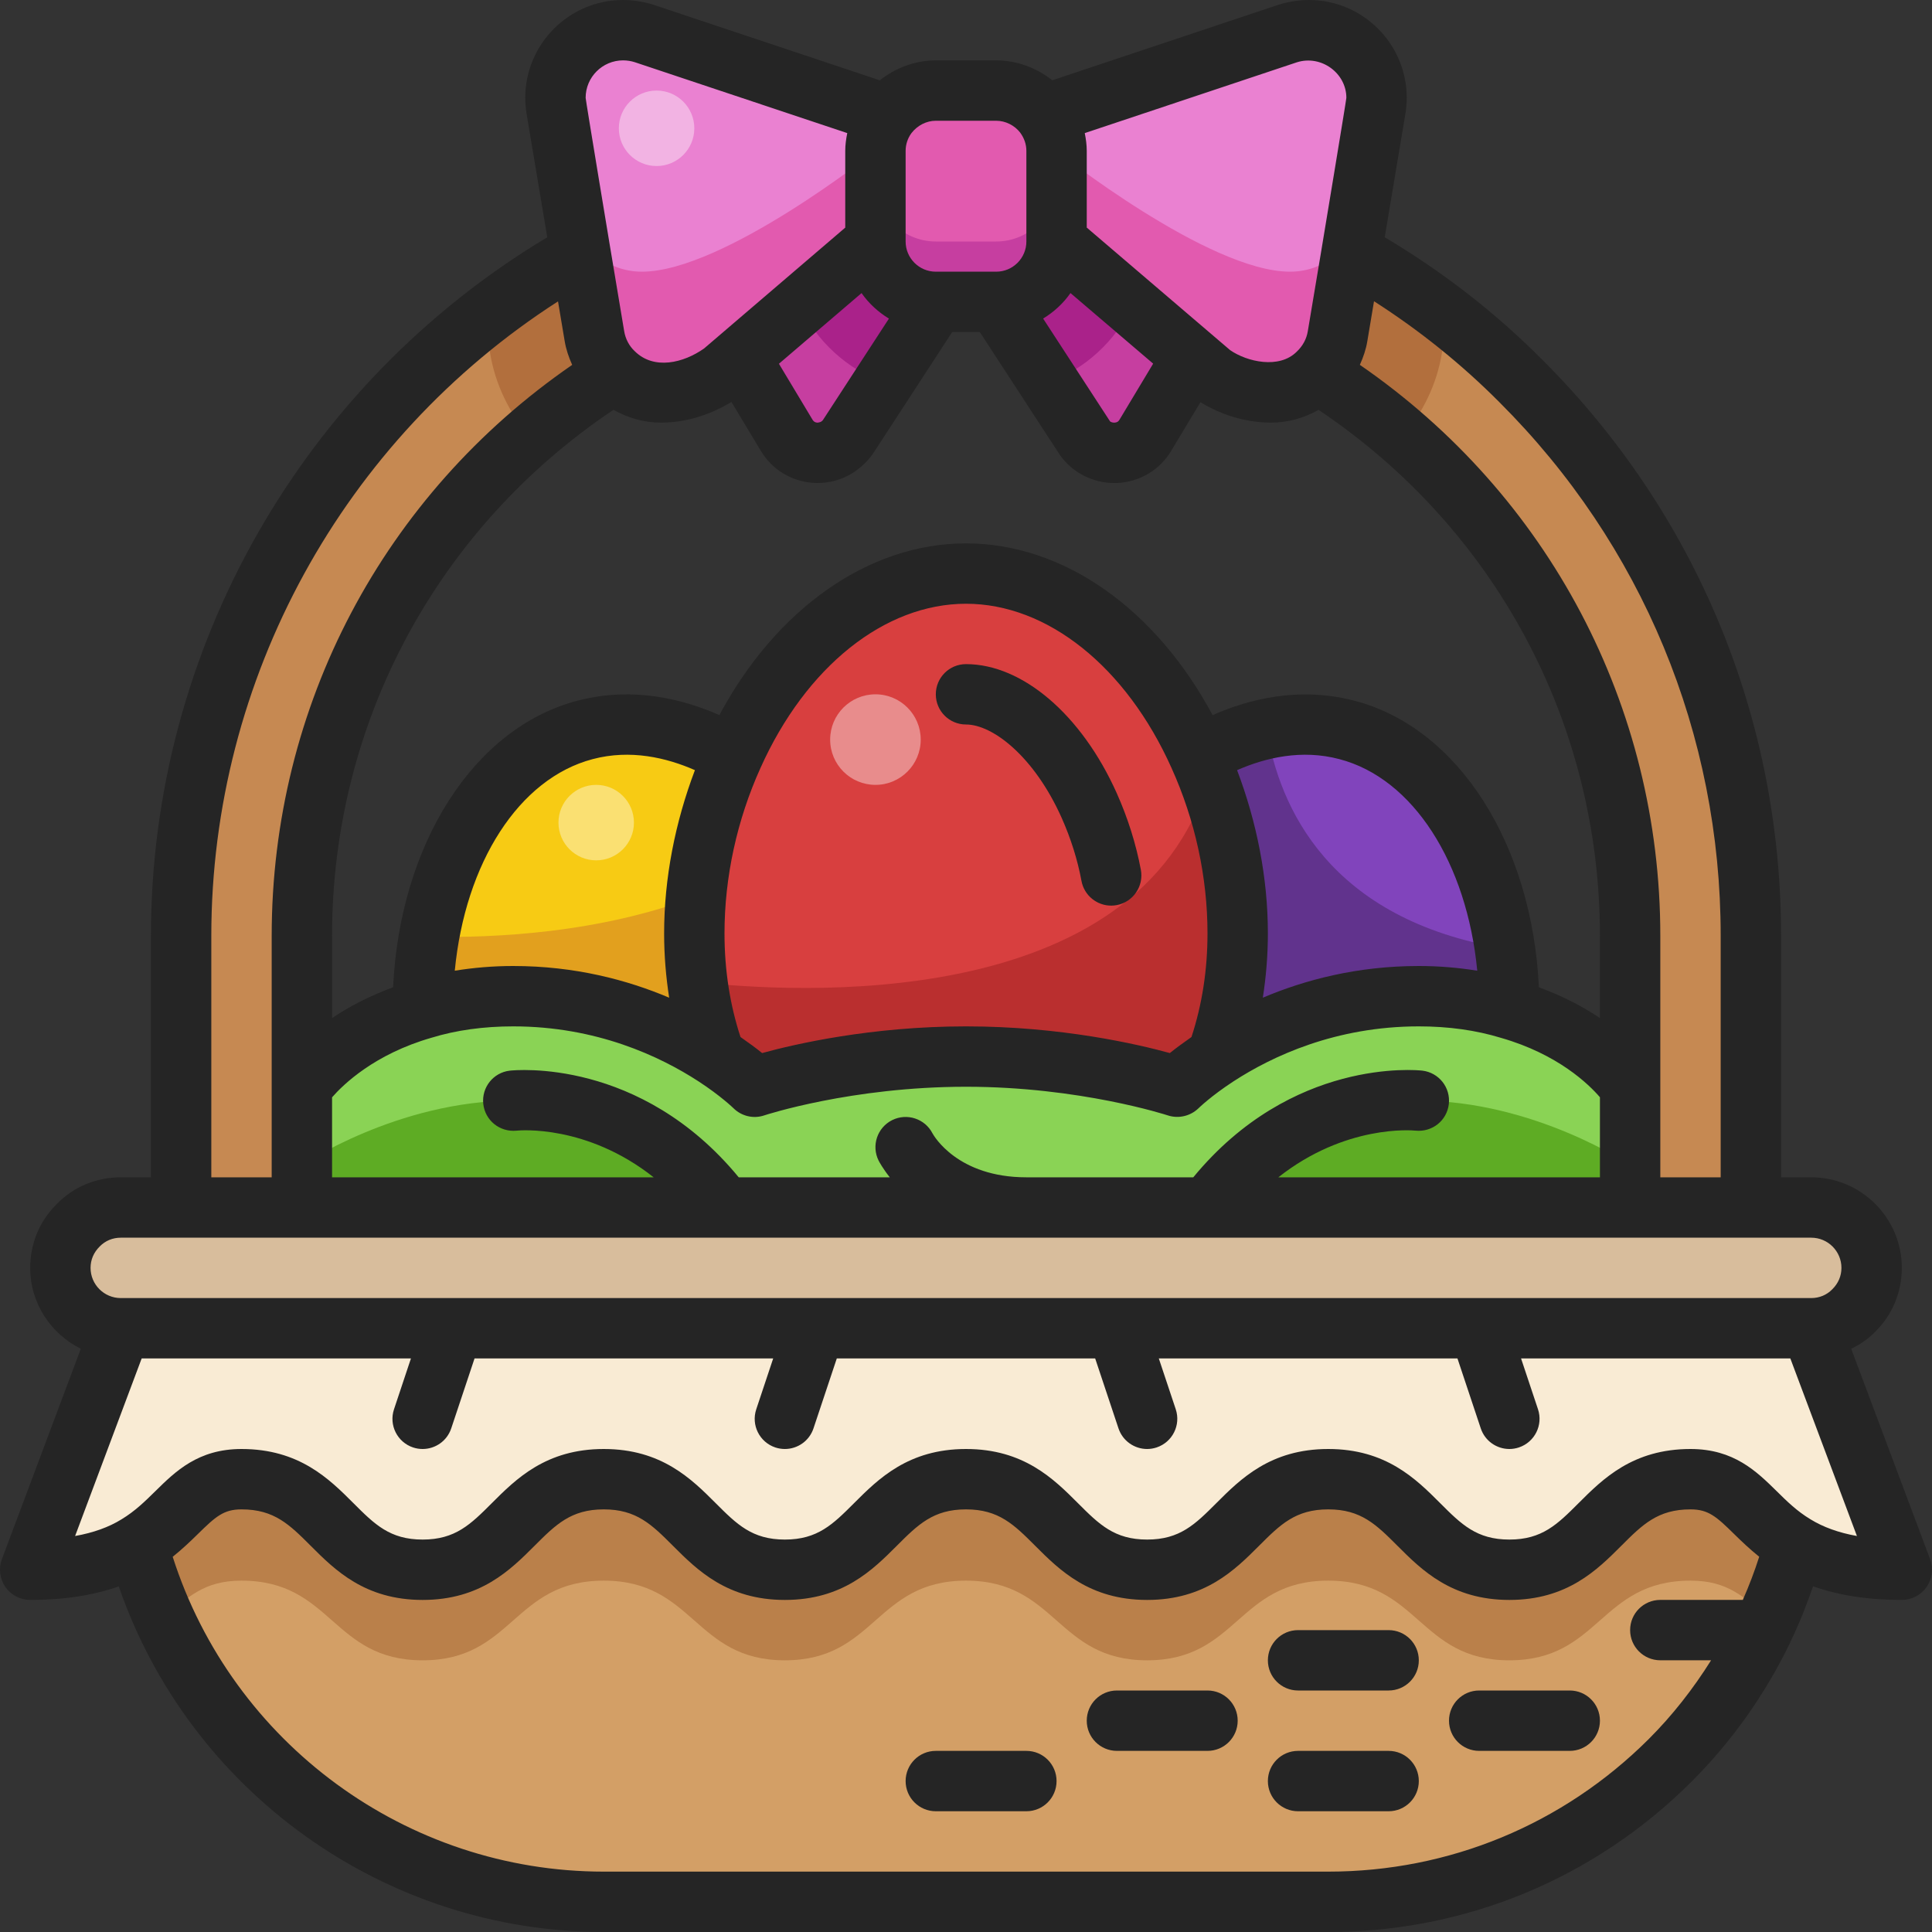 <svg id="Layer_1" enable-background="new 0 0 64 64" height="512" viewBox="0 0 64 64" width="512" xmlns="http://www.w3.org/2000/svg"><rect x="0" y="0" width="64" height="64" fill="#333333" stroke="none"/><g><path d="m19.69 11.13c.08.49.32.92.65 1.23-6.21 3.89-10.34 10.79-10.34 18.64v5 4h-4v-9c0-9.72 5.33-18.19 13.23-22.64z" fill="#c68952"/><path d="m35 8c0 1.1-.9 2-2 2h-2c-1.1 0-2-.9-2-2v-3c0-.45.15-.86.4-1.2.37-.48.95-.8 1.6-.8h2c.65 0 1.23.32 1.6.8.25.34.4.75.4 1.2z" fill="#e25aaf"/><path d="m33 8h-2c-1.1 0-2-.9-2-2v2c0 1.1.9 2 2 2h2c1.1 0 2-.9 2-2v-2c0 1.1-.9 2-2 2z" fill="#c63ea0"/><path d="m60 40c1.1 0 2 .9 2 2 0 .55-.22 1.05-.59 1.41-.36.37-.86.59-1.41.59h-11-12-10-12-11c-1.1 0-2-.9-2-2 0-.55.22-1.05.59-1.41.36-.37.86-.59 1.41-.59h2 4 14 10 6 14 4z" fill="#d8bd9c"/><path d="m44.31 11.13.46-2.77c2.06 1.15 3.95 2.59 5.61 4.26 4.71 4.7 7.62 11.2 7.62 18.38v9h-4v-4-5c0-7.85-4.13-14.75-10.34-18.64.33-.31.57-.74.65-1.23z" fill="#c68952"/><path d="m50 52c-3 0-3-3-6-3s-3 3-6 3-3-3-6-3-3 3-6 3-3-3-6-3-3 3-6 3-3-3-6-3c-1.63 0-1.98 1.29-3.45 2.18-.76.47-1.83.82-3.55.82l3-8h11 12 10 12 11l3 8c-1.72 0-2.79-.35-3.55-.82-1.47-.89-1.82-2.18-3.45-2.18-3 0-3 3-6 3z" fill="#f9ebd4"/><path d="m44.77 8.36-.46 2.77c-.08.49-.32.92-.65 1.23.993.622 1.926 1.329 2.805 2.097.67-.785 1.134-1.739 1.298-2.754l.201-1.213c-1.01-.787-2.074-1.505-3.194-2.13z" fill="#b26f3d"/><path d="m19.23 8.36.46 2.77c.08.49.32.92.65 1.23-.993.622-1.926 1.329-2.805 2.097-.67-.785-1.134-1.739-1.298-2.754l-.201-1.213c1.01-.787 2.074-1.505 3.194-2.13z" fill="#b26f3d"/><path d="m43.36 1c1.26 0 2.24 1.03 2.24 2.24 0 .12-.01.24-.03.36l-.8 4.76-.46 2.77c-.08.49-.32.92-.65 1.23-.4.4-.95.64-1.55.64-.72 0-1.43-.23-2.01-.64l-.61-.52-4.49-3.84v-3c0-.45-.15-.86-.4-1.2l8.06-2.69c.22-.07.46-.11.7-.11z" fill="#ea81d1"/><path d="m44.62 24.18c3.37.88 5.38 4.94 5.38 9.24-.85-.26-1.84-.42-3-.42-3.04 0-5.34 1.11-6.68 1.98.44-1.21.68-2.57.68-4.06 0-2.06-.47-4.1-1.28-5.89 1.57-.91 3.28-1.28 4.9-.85z" fill="#8144bc"/><path d="m35.93 14.5-2.93-4.5c1.1 0 2-.9 2-2l4.49 3.84-1.55 2.58c-.44.74-1.5.78-2.01.08z" fill="#c63ea0"/><path d="m47 33c1.16 0 2.15.16 3 .42 2.82.81 4 2.58 4 2.58v4h-14-6-10-14v-4s1.18-1.77 4-2.58c.85-.26 1.84-.42 3-.42 3.04 0 5.34 1.11 6.68 1.98.86.56 1.32 1.02 1.32 1.02s3-1 7-1 7 1 7 1 .46-.46 1.32-1.02c1.34-.87 3.64-1.98 6.68-1.98z" fill="#8ad355"/><path d="m26.06 14.42-1.55-2.58 4.49-3.84c0 1.1.9 2 2 2l-2.93 4.5c-.51.7-1.57.66-2.01-.08z" fill="#c63ea0"/><path d="m37.501 10.139-2.501-2.139c0 1.1-.9 2-2 2l1.739 2.67c1.218-.455 2.205-1.366 2.762-2.531z" fill="#aa228a"/><path d="m29.261 12.67 1.739-2.67c-1.1 0-2-.9-2-2l-2.501 2.139c.557 1.165 1.544 2.076 2.762 2.531z" fill="#aa228a"/><path d="m32 35c-4 0-7 1-7 1s-.46-.46-1.32-1.02c-.44-1.21-.68-2.57-.68-4.06 0-2.06.47-4.1 1.28-5.89 1.56-3.48 4.44-6.03 7.72-6.03s6.16 2.55 7.72 6.03c.81 1.79 1.28 3.83 1.28 5.89 0 1.49-.24 2.85-.68 4.06-.86.56-1.32 1.02-1.32 1.02s-3-1-7-1z" fill="#d83f3f"/><path d="m19.38 24.18c1.62-.43 3.33-.06 4.9.85-.81 1.79-1.28 3.83-1.28 5.89 0 1.49.24 2.85.68 4.06-1.34-.87-3.64-1.98-6.68-1.98-1.16 0-2.15.16-3 .42 0-4.3 2.01-8.36 5.38-9.24z" fill="#f7cb14"/><path d="m18.4 3.24c0-1.21.98-2.24 2.24-2.24.24 0 .48.04.7.11l8.06 2.69c-.25.34-.4.75-.4 1.2v3l-4.49 3.84-.61.52c-.58.41-1.29.64-2.01.64-.6 0-1.15-.24-1.55-.64-.33-.31-.57-.74-.65-1.23l-.46-2.77-.8-4.76c-.02-.12-.03-.24-.03-.36z" fill="#ea81d1"/><path d="m19.585 8.307c-.188-.177-.347-.391-.47-.631l.115.684.46 2.77c.08.49.32.92.65 1.23.4.4.95.64 1.55.64.72 0 1.43-.23 2.01-.64l.61-.52 4.49-3.84v-3s-5.031 4-7.736 4c-.65 0-1.246-.26-1.679-.693z" fill="#e25aaf"/><path d="m44.415 8.307c.188-.177.347-.391.47-.631l-.115.684-.46 2.77c-.08.49-.32.92-.65 1.23-.4.4-.95.64-1.55.64-.72 0-1.43-.23-2.01-.64l-.61-.52-4.49-3.84v-3s5.031 4 7.736 4c.65 0 1.246-.26 1.679-.693z" fill="#e25aaf"/><path d="m44 49c3 0 3 3 6 3s3-3 6-3c1.63 0 1.98 1.29 3.45 2.18-.26.98-.62 1.92-1.06 2.82-.78 1.61-1.82 3.07-3.07 4.32-2.9 2.89-6.9 4.68-11.32 4.68h-24c-7.39 0-13.61-5.01-15.45-11.82 1.47-.89 1.82-2.18 3.45-2.18 3 0 3 3 6 3s3-3 6-3 3 3 6 3 3-3 6-3 3 3 6 3 3-3 6-3z" fill="#d39f66"/><path d="m58.578 53.565c.349-.769.653-1.559.872-2.385-1.47-.89-1.82-2.18-3.45-2.18-3 0-3 3-6 3s-3-3-6-3-3 3-6 3-3-3-6-3-3 3-6 3-3-3-6-3-3 3-6 3-3-3-6-3c-1.63 0-1.98 1.29-3.45 2.18.223.827.514 1.626.861 2.393.834-.66 1.334-1.212 2.589-1.212 3 0 3 2.639 6 2.639s3-2.639 6-2.639 3 2.639 6 2.639 3-2.639 6-2.639 3 2.639 6 2.639 3-2.639 6-2.639 3 2.639 6 2.639 3-2.639 6-2.639c1.25 0 1.751.548 2.578 1.204z" fill="#ba804a"/><path d="m23.055 29.697c-3.189 1.21-6.664 1.379-8.843 1.333-.14.774-.212 1.578-.212 2.39.85-.26 1.84-.42 3-.42 3.04 0 5.34 1.11 6.68 1.98-.44-1.21-.68-2.57-.68-4.06 0-.41.018-.817.055-1.223z" fill="#e2a01e"/><path d="m41.956 24.142c-.76.165-1.513.469-2.236.888.81 1.79 1.28 3.83 1.28 5.89 0 1.49-.24 2.85-.68 4.06 1.34-.87 3.64-1.98 6.68-1.98 1.16 0 2.15.16 3 .42 0-.676-.055-1.343-.152-1.996-5.835-.962-7.477-4.696-7.892-7.282z" fill="#61338d"/><path d="m23.098 32.531c.109.869.307 1.692.582 2.449.86.56 1.32 1.02 1.32 1.02s3-1 7-1 7 1 7 1 .46-.46 1.32-1.02c.44-1.21.68-2.57.68-4.06 0-1.778-.346-3.53-.962-5.13-2.313 7.83-13.819 7.094-16.94 6.741z" fill="#ba2f2f"/><path d="m40 40c3-4 7-3.54 7-3.54 3.83 0 7 2.132 7 2.132v1.408z" fill="#5eac24"/><path d="m24 40c-3-4-7-3.54-7-3.54-3.83 0-7 2.132-7 2.132v1.408z" fill="#5eac24"/><circle cx="21.75" cy="4.25" fill="#f2b3e3" r="1.25"/><circle cx="29" cy="24.5" fill="#e88c8c" r="1.5"/><circle cx="19.75" cy="27.25" fill="#fae072" r="1.25"/><g fill="#252525"><path d="m63.937 51.649-2.613-6.968c.289-.143.558-.322.784-.554.576-.561.892-1.316.892-2.127 0-1.654-1.346-3-3-3h-1v-8c0-7.217-2.811-13.996-7.911-19.085-1.569-1.578-3.326-2.931-5.218-4.056l.686-4.098c.029-.174.043-.348.043-.521 0-1.786-1.454-3.24-3.24-3.24-.333 0-.681.054-1.017.161l-7.484 2.498c-.529-.417-1.184-.659-1.859-.659h-2c-.671 0-1.323.24-1.855.66l-7.502-2.503c-.323-.103-.67-.157-1.003-.157-1.786 0-3.24 1.454-3.24 3.24 0 .173.014.347.043.526l.686 4.094c-8.111 4.857-13.129 13.651-13.129 23.14v8h-1c-.811 0-1.565.317-2.107.874-.577.56-.893 1.315-.893 2.126 0 1.177.688 2.188 1.677 2.679l-2.614 6.97c-.115.307-.072.651.114.921.188.269.495.43.823.43 1.136 0 2.099-.157 2.935-.448 2.347 6.793 8.789 11.448 16.065 11.448h24c4.538 0 8.809-1.766 12.027-4.973 1.338-1.337 2.435-2.882 3.261-4.587.007-.015.012-.03.019-.045.002-.004.003-.008.005-.012.293-.604.534-1.217.748-1.834.839.294 1.803.451 2.94.451.328 0 .635-.161.822-.43.187-.27.23-.614.115-.921zm-14.263-38.321c4.724 4.714 7.326 10.99 7.326 17.672v8h-2v-8c0-7.619-3.706-14.609-9.953-18.914.114-.253.205-.517.249-.793l.22-1.314c1.495.957 2.891 2.075 4.158 3.349zm-7.327 25.672c2.216-1.752 4.435-1.558 4.545-1.546.554.055 1.039-.333 1.102-.88.063-.549-.33-1.044-.879-1.108-.18-.02-4.322-.432-7.586 3.534h-5.529c-2.278 0-3.066-1.375-3.111-1.458-.25-.485-.846-.68-1.336-.436-.494.247-.694.848-.447 1.342.015.03.133.253.37.553h-5.004c-3.264-3.966-7.408-3.554-7.586-3.534-.546.063-.936.555-.877 1.101.06.546.543.94 1.1.887.11-.013 2.328-.209 4.546 1.546h-10.655v-2.651c.372-.426 1.407-1.431 3.292-1.973.817-.251 1.728-.377 2.708-.377 2.756 0 4.857.989 6.134 1.818.748.487 1.157.888 1.159.889.268.268.665.363 1.023.242.029-.01 2.89-.949 6.684-.949 3.773 0 6.656.939 6.685.949.357.117.752.023 1.021-.24.004-.004.413-.405 1.16-.891 1.277-.829 3.378-1.818 6.134-1.818.98 0 1.891.126 2.724.381 1.888.542 2.905 1.536 3.276 1.967v2.652zm-22.024-25.425c.474.269 1.006.425 1.567.425.802 0 1.601-.237 2.34-.685l.971 1.616c.377.634 1.043 1.033 1.782 1.067.035.002.069.002.104.002.708 0 1.373-.338 1.821-.956l2.634-4.044h.916l2.664 4.089c.42.576 1.083.912 1.791.912.034 0 .069 0 .104-.002.739-.035 1.405-.434 1.78-1.063l.969-1.613c.704.431 1.521.677 2.344.677.564 0 1.099-.157 1.569-.423 5.845 3.916 9.321 10.375 9.321 17.423v2.726c-.539-.367-1.218-.724-2.022-1.021-.225-4.742-2.669-8.595-6.101-9.49-1.504-.399-3.113-.229-4.708.474-1.893-3.532-4.95-5.689-8.169-5.689-3.22 0-6.278 2.158-8.17 5.688-1.595-.703-3.205-.873-4.703-.476-3.436.897-5.879 4.75-6.105 9.492-.805.298-1.483.655-2.022 1.022v-2.726c0-7.049 3.477-13.509 9.323-17.425zm8.217-3.866c.239.342.55.627.907.845l-2.184 3.357c-.059.079-.136.084-.187.09-.07-.003-.123-.035-.159-.096l-1.114-1.855zm6.921-.001 2.739 2.338-1.118 1.862c-.034.058-.087.089-.157.092-.043.005-.128-.011-.156-.046l-2.214-3.401c.356-.217.667-.502.906-.845zm-13.294 23.342c-1.383-.587-3.121-1.05-5.167-1.05-.672 0-1.318.056-1.935.156.344-3.568 2.123-6.37 4.572-7.01 1.247-.33 2.443-.047 3.383.366-.656 1.733-1.02 3.579-1.02 5.408 0 .731.06 1.441.167 2.13zm2.363 1.303c-.346-1.057-.53-2.207-.53-3.433 0-1.862.412-3.756 1.192-5.481 1.504-3.355 4.113-5.439 6.808-5.439s5.304 2.084 6.809 5.442c.779 1.722 1.191 3.616 1.191 5.478 0 1.226-.184 2.376-.531 3.433-.283.197-.534.383-.716.531-1.08-.297-3.613-.884-6.753-.884s-5.673.587-6.754.884c-.181-.148-.432-.334-.716-.531zm16.45-8.841c.941-.412 2.137-.697 3.388-.365 2.445.638 4.224 3.44 4.568 7.009-.62-.1-1.265-.156-1.936-.156-2.046 0-3.784.463-5.167 1.05.107-.689.167-1.399.167-2.13 0-1.83-.364-3.676-1.02-5.408zm1.983-23.449c.808-.253 1.637.362 1.637 1.177 0 .066-.819 4.995-.819 4.995-.001.009-.003.017-.004.025l-.454 2.71c-.041.254-.164.489-.369.682-.58.579-1.643.335-2.204-.053l-4.75-4.06v-2.539c0-.2-.027-.397-.066-.591zm-9.963 1.937c.308 0 .609.153.794.392.137.186.206.391.206.608v3c0 .551-.448 1-1 1h-2c-.552 0-1-.449-1-1v-3c0-.217.069-.422.193-.59.198-.257.499-.41.807-.41zm-12.36-2c.131 0 .268.022.384.059l7.043 2.35c-.04.194-.067.39-.067.591v2.54l-4.677 4.004c-.68.479-1.661.723-2.299.087-.183-.171-.306-.406-.348-.665l-.453-2.709c-.001-.01-.004-.019-.005-.028 0 0-.818-4.923-.818-4.989 0-.684.556-1.24 1.24-1.24zm-13.64 29c0-8.522 4.368-16.443 11.485-21.016l.219 1.305c.045.279.136.544.25.798-6.248 4.304-9.954 11.295-9.954 18.913v8h-2zm-3.694 10.288c.181-.186.427-.288.694-.288h56c.552 0 1 .449 1 1 0 .267-.103.513-.306.712-.181.186-.427.288-.694.288h-56c-.552 0-1-.449-1-1 0-.267.103-.513.306-.712zm51.308 16.323c-2.84 2.83-6.609 4.389-10.614 4.389h-24c-6.536 0-12.305-4.258-14.279-10.429.322-.259.595-.52.826-.747.596-.586.86-.824 1.453-.824 1.086 0 1.592.506 2.293 1.207.799.799 1.793 1.793 3.707 1.793s2.908-.994 3.707-1.793c.701-.701 1.207-1.207 2.293-1.207s1.592.506 2.293 1.207c.799.799 1.793 1.793 3.707 1.793s2.908-.994 3.707-1.793c.701-.701 1.207-1.207 2.293-1.207s1.592.506 2.293 1.207c.799.799 1.793 1.793 3.707 1.793s2.908-.994 3.707-1.793c.701-.701 1.207-1.207 2.293-1.207s1.592.506 2.293 1.207c.799.799 1.793 1.793 3.707 1.793s2.908-.994 3.707-1.793c.701-.701 1.207-1.207 2.293-1.207.593 0 .857.238 1.453.824.231.227.503.488.823.745-.153.479-.333.955-.543 1.43h-2.733c-.553 0-1 .448-1 1s.447 1 1 1h1.682c-.592.944-1.278 1.823-2.068 2.612zm5.354-7.286c-.444-.269-.769-.588-1.111-.926-.667-.656-1.421-1.399-2.857-1.399-1.914 0-2.908.994-3.707 1.793-.701.701-1.207 1.207-2.293 1.207s-1.592-.506-2.293-1.207c-.799-.799-1.793-1.793-3.707-1.793s-2.908.994-3.707 1.793c-.701.701-1.207 1.207-2.293 1.207s-1.592-.506-2.293-1.207c-.799-.799-1.793-1.793-3.707-1.793s-2.908.994-3.707 1.793c-.701.701-1.207 1.207-2.293 1.207s-1.592-.506-2.293-1.207c-.799-.799-1.793-1.793-3.707-1.793s-2.908.994-3.707 1.793c-.701.701-1.207 1.207-2.293 1.207s-1.592-.506-2.293-1.207c-.799-.799-1.793-1.793-3.707-1.793-1.436 0-2.19.743-2.856 1.399-.343.337-.667.657-1.119.931-.422.261-.931.444-1.537.552l2.205-5.882h8.92l-.561 1.684c-.175.524.108 1.09.632 1.265.105.035.212.051.316.051.419 0 .809-.265.948-.684l.772-2.316h9.893l-.561 1.684c-.175.524.108 1.09.632 1.265.105.035.212.051.316.051.419 0 .809-.265.948-.684l.772-2.316h8.559l.772 2.316c.14.419.53.684.949.684.104 0 .211-.017.316-.052.523-.175.807-.741.632-1.265l-.561-1.683h9.893l.772 2.316c.139.419.529.684.948.684.104 0 .211-.017.316-.052.523-.175.807-.741.632-1.265l-.561-1.683h8.92l2.206 5.882c-.608-.109-1.118-.294-1.545-.557z"/><path d="m32 24c.886 0 2.259 1.061 3.167 3.088.306.686.528 1.391.659 2.096.09.481.51.816.982.816.061 0 .123-.005.185-.017.543-.102.9-.624.8-1.167-.161-.859-.43-1.715-.801-2.545-1.162-2.594-3.122-4.271-4.992-4.271-.553 0-1 .448-1 1s.447 1 1 1z"/><path d="m52 56h-3c-.553 0-1 .448-1 1s.447 1 1 1h3c.553 0 1-.448 1-1s-.447-1-1-1z"/><path d="m40 56h-3c-.553 0-1 .448-1 1s.447 1 1 1h3c.553 0 1-.448 1-1s-.447-1-1-1z"/><path d="m46 54h-3c-.553 0-1 .448-1 1s.447 1 1 1h3c.553 0 1-.448 1-1s-.447-1-1-1z"/><path d="m46 58h-3c-.553 0-1 .448-1 1s.447 1 1 1h3c.553 0 1-.448 1-1s-.447-1-1-1z"/><path d="m34 58h-3c-.553 0-1 .448-1 1s.447 1 1 1h3c.553 0 1-.448 1-1s-.447-1-1-1z"/></g></g></svg>